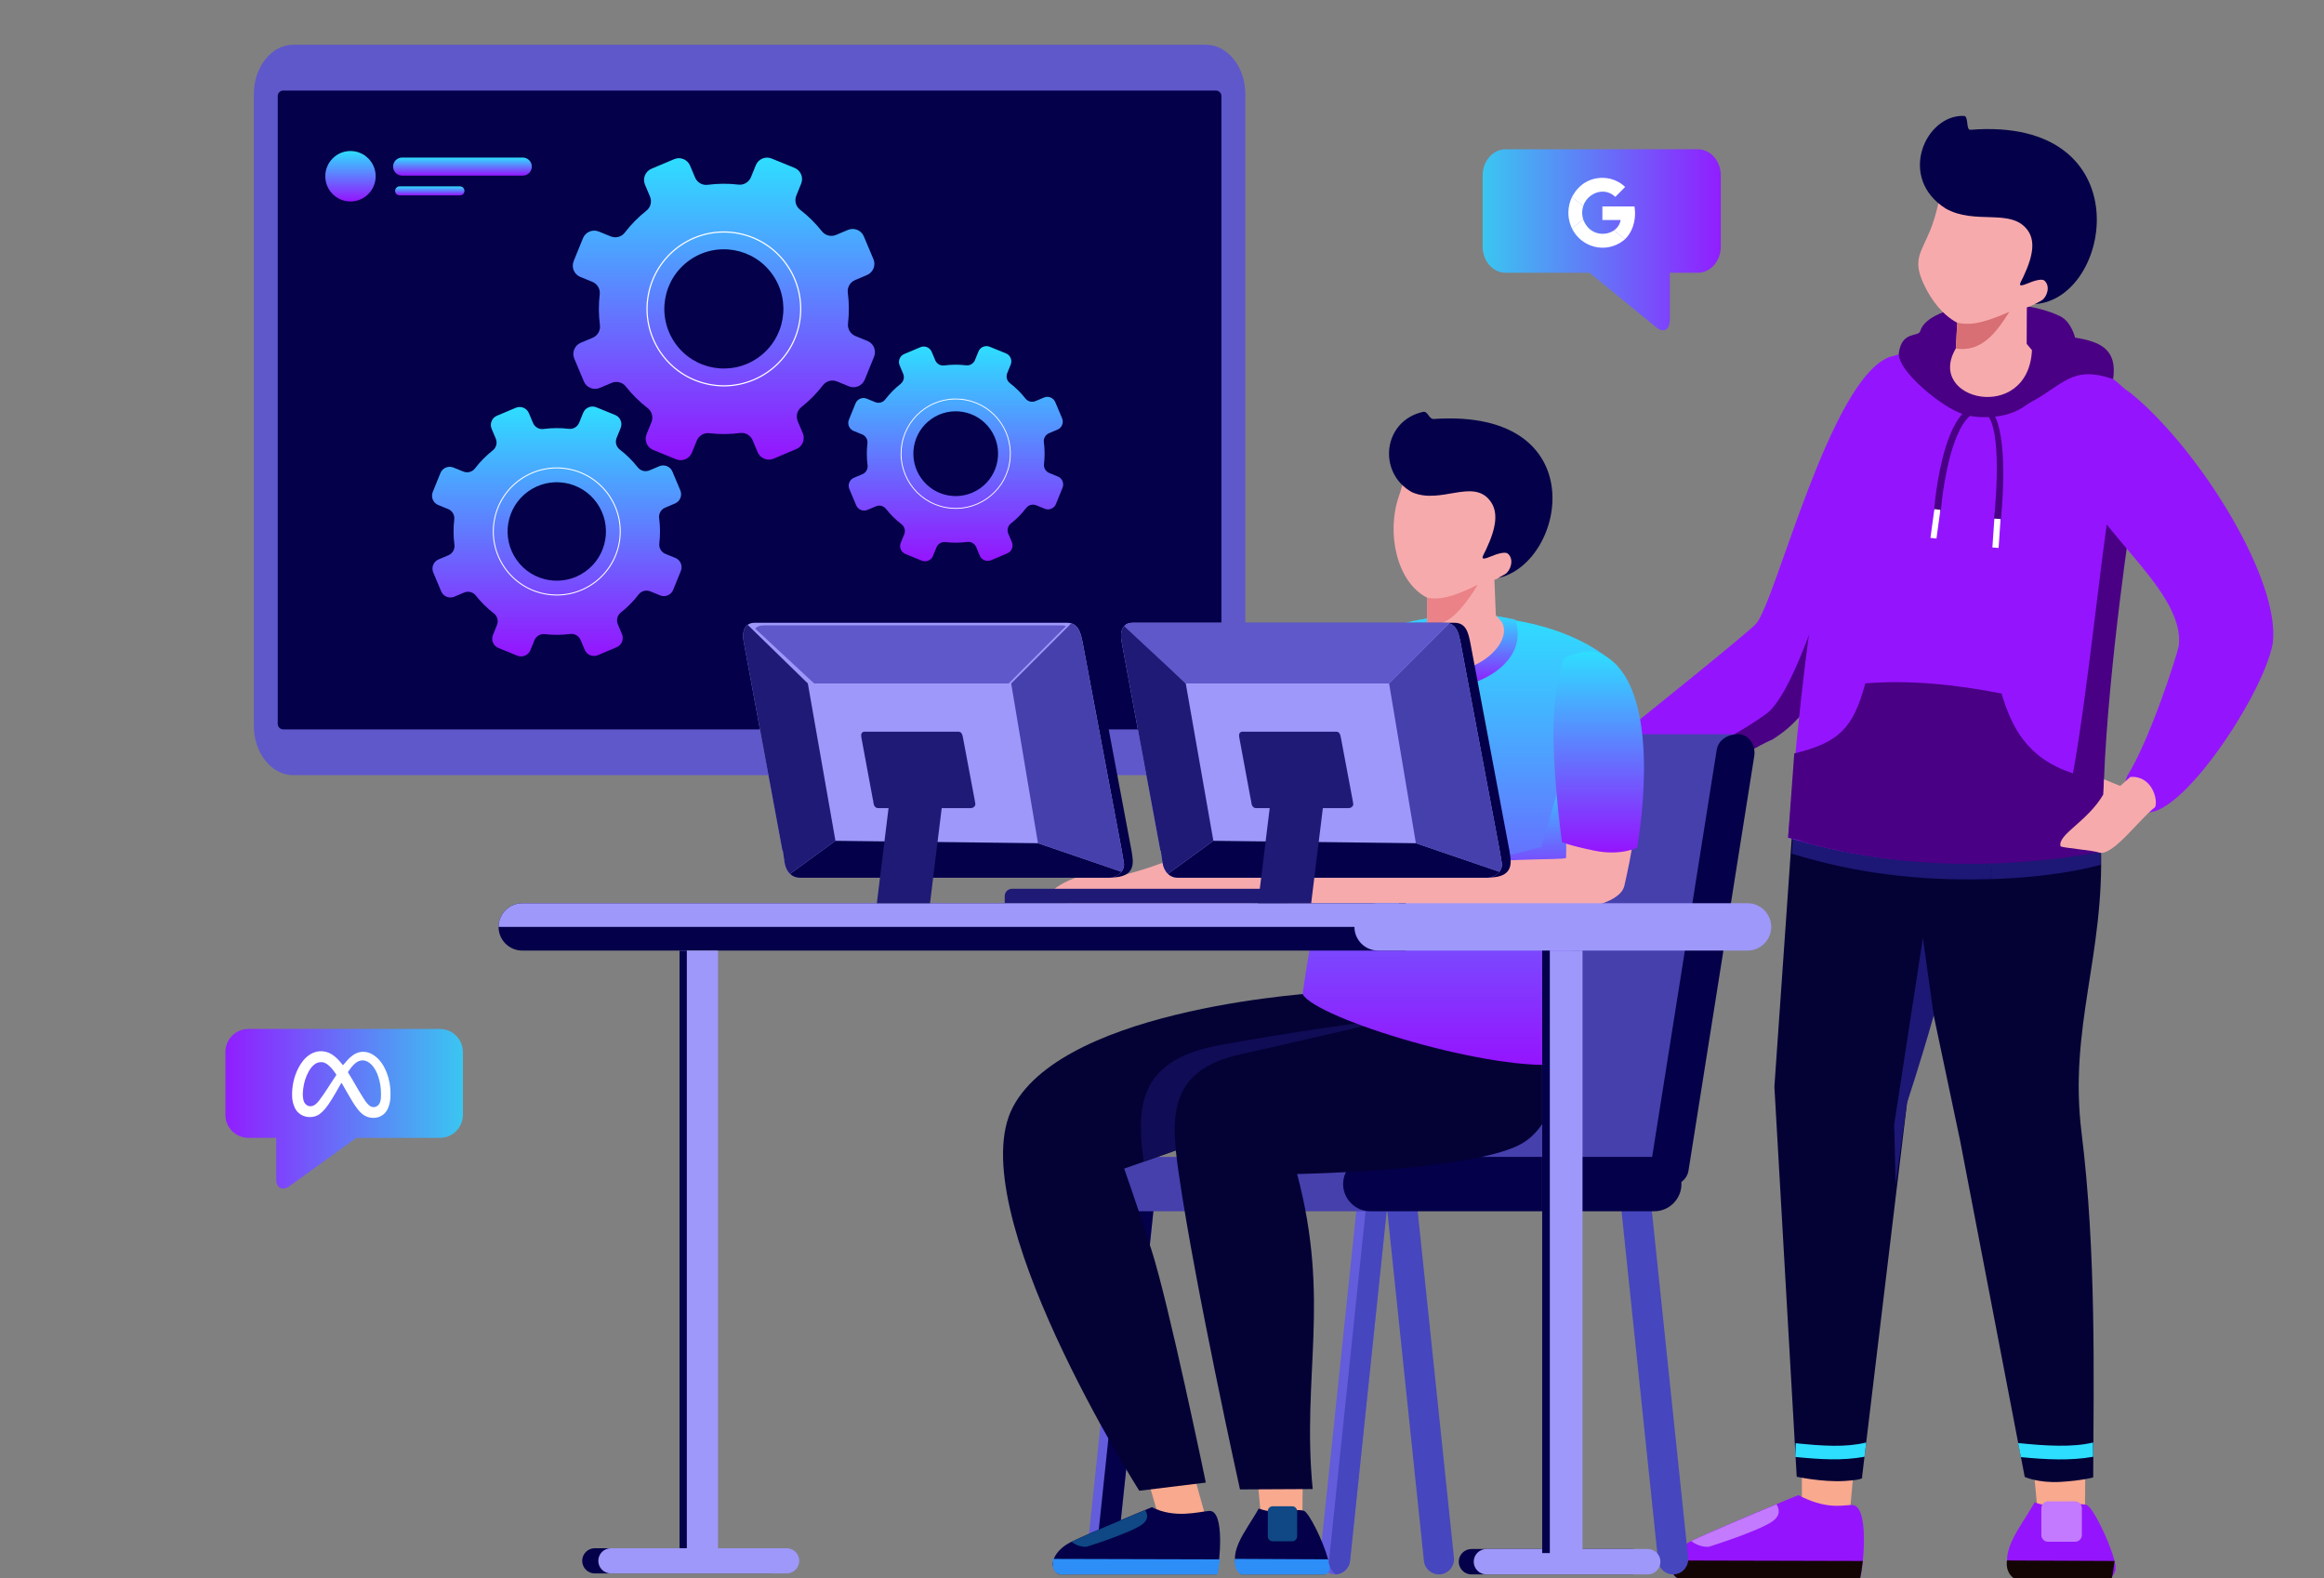 <svg width="732" height="497" viewBox="0 0 732 497" fill="none" xmlns="http://www.w3.org/2000/svg">
<rect x="0" y="0" width="732" height="497" fill="#808080" stroke="none"/>
<g clip-path="url(#clip0_485_1843)">
<path fill-rule="evenodd" clip-rule="evenodd" d="M641.662 474.492L640.08 457.756L656.855 458.16L656.692 477.322L641.662 474.492Z" fill="#F8A98E"/>
<path fill-rule="evenodd" clip-rule="evenodd" d="M640.837 473.078C636.098 481.603 628.369 489.757 634.401 497H665.11C665.161 496.861 665.212 496.711 665.259 496.552C665.558 495.56 666.991 495.145 666.03 491.513C664.251 484.769 659.021 474.407 657.222 473.877C653.657 472.817 648.6 475.796 640.837 473.078Z" fill="#9514FE"/>
<path fill-rule="evenodd" clip-rule="evenodd" d="M632.113 491.36L632.11 491.374L632.072 492.634C632.161 494.435 632.88 496.025 634.401 497H665.11C665.161 496.861 665.212 496.711 665.259 496.552C665.426 495.998 665.83 493.113 666.03 491.513L632.113 491.36Z" fill="#140505"/>
<path fill-rule="evenodd" clip-rule="evenodd" d="M590.229 242.556L608.199 315.615L617.375 359.113L637.738 465.054C637.738 465.054 642.045 467.021 648.936 466.623C655.823 466.222 659.302 465.206 659.302 465.206C659.452 433.926 660.283 394.07 655.63 356.603C651.532 323.606 662.965 300.85 661.719 266.012C661.329 255.103 649.38 224.223 649.537 224.617L590.229 242.556Z" fill="#040135"/>
<path fill-rule="evenodd" clip-rule="evenodd" d="M593.726 256.771L598.332 275.501C621.906 278.444 646.532 276.429 661.671 272.308C661.692 270.181 661.705 268.081 661.716 266.012C661.726 263.848 661.247 260.902 660.477 257.57C639.102 257.444 604.197 257.209 600.806 256.972C599.683 256.893 597.079 256.826 593.726 256.771Z" fill="#1D1875"/>
<path fill-rule="evenodd" clip-rule="evenodd" d="M567.521 474.492L567.586 457.185L584.361 457.589L582.555 477.322L567.521 474.492Z" fill="#F8A98E"/>
<path fill-rule="evenodd" clip-rule="evenodd" d="M566.411 470.788C566.411 470.788 540.074 481.626 532.688 485.248C526.948 488.061 523.7 493.983 528.411 497H585.824C585.875 496.861 585.926 496.711 585.973 496.552C586.825 493.711 589.059 473.425 583.085 473.877C579.378 474.155 574.707 475.062 566.411 470.788Z" fill="#9514FE"/>
<path fill-rule="evenodd" clip-rule="evenodd" d="M526.123 491.36L526.119 491.374L526.082 492.634C526.17 494.435 526.89 496.025 528.411 497H585.824C585.874 496.861 585.925 496.711 585.973 496.552C586.139 495.998 586.543 493.113 586.743 491.513L526.123 491.36Z" fill="#140505"/>
<path fill-rule="evenodd" clip-rule="evenodd" d="M566.112 238.629L558.889 342.184L565.922 464.996C565.922 464.996 573.973 466.735 580.861 466.334C587.748 465.933 586.492 465.138 586.492 465.138L600.67 347.178C600.67 347.178 606.261 323.549 614.791 303.082C620.952 288.303 628.508 284.043 627.395 266.868C626.24 249.083 627.734 235.299 625.29 229.153C622.846 223.007 610.636 225.474 610.636 225.474L566.112 238.629Z" fill="#040135"/>
<path fill-rule="evenodd" clip-rule="evenodd" d="M565.081 256.523L564.371 268.825C578.685 273.161 598.481 277.642 626.933 276.816C627.555 273.813 627.667 271.075 627.395 266.865C627.178 263.542 627.056 260.356 626.981 257.335C613.773 257.226 602.646 257.097 600.803 256.968C596.727 256.686 573.034 256.561 565.081 256.523Z" fill="#1D1875"/>
<path fill-rule="evenodd" clip-rule="evenodd" d="M597.063 373.002L600.675 347.178C600.675 347.178 604.609 335.497 609.079 319.767V319.764L605.664 295.292L596.625 354.038L597.063 373.002Z" fill="#1D1875"/>
<path fill-rule="evenodd" clip-rule="evenodd" d="M565.596 454.44L565.491 458.772C573.631 459.57 580.27 459.968 587.273 458.71L587.816 454.219C581.384 455.789 574.249 455.323 565.596 454.44Z" fill="#2EDEFF"/>
<path fill-rule="evenodd" clip-rule="evenodd" d="M635.646 454.389L636.522 458.819C644.662 459.618 652.296 459.971 659.299 458.71L659.268 454.216C652.836 455.792 644.302 455.276 635.646 454.389Z" fill="#2EDEFF"/>
<path fill-rule="evenodd" clip-rule="evenodd" d="M596.825 147.189C587.765 167.72 584.14 213.531 558.353 232.782C535.196 242.036 522.216 255.701 509.09 244.194C503.387 239.193 504.948 235.968 507.233 233.954C517.538 225.827 550.953 198.861 553.108 196.425C559.337 189.389 576.333 119.503 595.117 112.429C597.337 110.962 603.257 137.245 596.825 147.189Z" fill="#9514FE"/>
<path fill-rule="evenodd" clip-rule="evenodd" d="M586.143 168.929C579.809 178.826 583.604 217.272 558.353 232.782C549.072 236.791 528.034 252.069 514.127 247.741L515.237 247.411C515.237 247.411 544.324 233.658 556.438 224.682C568.553 215.706 584.598 151.344 584.598 151.344C584.598 151.344 584.211 164.713 586.143 168.929Z" fill="#490084"/>
<path fill-rule="evenodd" clip-rule="evenodd" d="M661.709 267.477C620.341 275.084 588.057 271.374 563.21 263.77C565.844 232.924 572.908 137.088 595.114 112.429C622.446 104.418 653.087 107.87 668.094 121.429C668.722 121.98 669.35 122.591 669.978 123.257L672.381 170.536C660.582 149.295 661.264 263.811 661.709 267.477Z" fill="#9514FE"/>
<path fill-rule="evenodd" clip-rule="evenodd" d="M665.582 119.364C666.92 110.095 661.733 107.588 653.6 106.317C653.6 106.317 652.425 101.282 648.875 99.563C634.564 92.632 607.409 95.476 604.826 104.258C604.255 106.205 599.13 104.129 598.115 110.951C597.236 116.873 612.755 128.931 618.132 130.28C618.132 130.28 635.681 128.741 638.827 127.096C650.182 121.157 652.405 114.886 665.582 119.364Z" fill="#490084"/>
<path fill-rule="evenodd" clip-rule="evenodd" d="M658.803 268.771C631.886 273.242 608.315 272.692 588.437 269.556H588.43L588.417 269.552C580.308 268.272 572.809 266.563 565.953 264.585L567.83 264.83L563.21 263.77L565.145 237.249C579.113 233.838 583.716 229.408 587.514 215.176C601.93 214.031 616.356 215.624 630.429 218.369C633.528 228.446 638.04 238.663 652.927 243.501C657.367 219.576 661.899 174.005 664.234 161.17C667.194 165.474 667.069 162.342 670.487 168.189C667.496 188.801 660.365 245.274 663.131 268.013C661.688 268.282 660.246 268.533 658.803 268.771Z" fill="#490084"/>
<path fill-rule="evenodd" clip-rule="evenodd" d="M502.98 237.891C500.675 237.236 491.5 234.745 489.352 235.483C488.255 235.856 488.483 236.203 488.754 236.763C488.995 237.259 489.932 238.058 490.703 238.357C492.318 238.979 494.382 241.353 495.319 241.564C490.872 250.408 477.716 253.628 480.465 258.072C481.426 258.497 487.556 258.854 489.107 259.36C494.046 260.974 496.653 261.239 511.982 248.892C512.705 248.308 514.952 247.139 515.733 246.494C515.393 244.768 513.136 240.137 508.761 237.304L502.98 237.891Z" fill="#F7AAAC"/>
<path d="M611.618 108.988C621.055 107.313 632.412 105.475 647.161 110.9C644.354 126.002 636.156 130.348 628.424 131.187C632.833 140.445 630.206 163.704 630.199 163.789L628.054 163.561C628.064 163.476 630.892 138.223 626.421 131.333C625.332 131.374 624.262 131.357 623.231 131.299C622.277 131.248 621.37 131.129 620.512 130.956C618.77 132.424 617.318 134.961 616.119 137.948C612.674 146.526 611.476 158.594 611.33 160.993L609.178 160.867C609.327 158.404 610.563 146.003 614.12 137.146C615.213 134.421 616.54 132.012 618.136 130.28C610.026 127.239 607.43 118.103 611.618 108.988Z" fill="#490084"/>
<path fill-rule="evenodd" clip-rule="evenodd" d="M605.827 89.228C608.417 94.915 612.181 99.366 616.482 101.632L616.027 109.739C606.322 126.155 638.865 133.47 640.015 110.269L638.352 108.267L638.4 96.774C639.089 96.76 644.187 94.107 645.691 93.706C647.191 93.302 649.482 90.519 649.744 87.495C650.002 84.475 645.294 85.28 645.294 85.28C651.244 77.738 657.894 71.646 649.842 64.352C641.794 57.057 622.853 52.267 622.853 52.267L611.512 47.847C612.826 51.869 611.333 64.1 608.071 72.258C605.145 79.572 602.348 81.594 605.827 89.228Z" fill="#F7AAAC"/>
<path fill-rule="evenodd" clip-rule="evenodd" d="M632.921 98.16C628.909 104.489 624.255 111.033 616.023 109.739L616.478 101.632C620.137 102.363 623.749 102.206 632.921 98.16Z" fill="#D76F75"/>
<path fill-rule="evenodd" clip-rule="evenodd" d="M612.867 65.68C622.12 70.875 633.2 65.541 638.454 72.224C641.054 75.533 640.61 80.15 637.293 87.176C636.316 89.248 635.06 90.753 638.672 89.238C640.331 88.545 643.054 87.587 643.943 88.365C645.922 90.091 644.761 93.522 643.091 94.579C642.348 95.051 640.942 95.744 640.942 95.744C665.518 94.232 674.737 36.577 620.647 40.868C619.123 40.991 620.172 36.557 618.577 36.499C606.428 36.047 597.518 56.018 612.867 65.68Z" fill="#040049"/>
<path fill-rule="evenodd" clip-rule="evenodd" d="M559.551 473.67C551.567 476.992 538.183 482.619 532.688 485.248C535.563 487.467 538.302 487.025 538.302 487.025C538.302 487.025 553.889 482.156 558.325 479.01C560.942 477.149 560.42 475.066 559.551 473.67Z" fill="#C37AFF"/>
<path fill-rule="evenodd" clip-rule="evenodd" d="M653.617 472.759H645.087C643.923 472.759 642.969 473.714 642.969 474.879V483.352C642.969 484.518 643.923 485.472 645.087 485.472H653.617C654.781 485.472 655.732 484.518 655.732 483.352V474.879C655.735 473.714 654.781 472.759 653.617 472.759Z" fill="#C37AFF"/>
<path d="M654.187 145.494C654.842 131.533 659.93 114.42 671.763 124.3C693.439 142.405 718.46 183.08 715.843 202.622C712.811 219.474 683.915 262.37 673.928 254.923C668.328 250.747 669.19 246.263 669.994 244.394C677.15 232.979 685.5 206.954 686.237 203.451C688.765 184.626 653.375 162.834 654.187 145.494Z" fill="#9514FE"/>
<path fill-rule="evenodd" clip-rule="evenodd" d="M667.819 247.472C666.828 247.126 664.954 246.283 662.707 245.393L662.466 250.19C657.497 258.749 647.928 262.825 649.031 266.508C649.965 266.991 659.452 267.803 660.969 268.401C665.243 270.089 674.041 257.648 678.793 254.169C679.818 251.852 677.788 244.139 671.017 244.652L667.819 247.472Z" fill="#F7AAAC"/>
<path fill-rule="evenodd" clip-rule="evenodd" d="M609.279 160.317L611.176 160.534L609.937 169.578L608.04 169.364L609.279 160.317Z" fill="white"/>
<path d="M628.171 163.299L627.55 172.394L629.507 172.528L630.128 163.433L628.171 163.299Z" fill="white"/>
<path fill-rule="evenodd" clip-rule="evenodd" d="M379.844 14.093H92.352C85.533 14.093 79.952 21.081 79.952 29.619V228.562C79.952 237.103 85.533 244.088 92.352 244.088H379.844C386.664 244.088 392.244 237.103 392.244 228.562V29.619C392.244 21.081 386.664 14.093 379.844 14.093Z" fill="#5F58CA"/>
<path fill-rule="evenodd" clip-rule="evenodd" d="M382.98 28.512H89.215C88.261 28.512 87.481 29.293 87.481 30.248V227.933C87.481 228.888 88.261 229.669 89.215 229.669H382.984C383.938 229.669 384.718 228.888 384.718 227.933V30.248C384.715 29.293 383.934 28.512 382.98 28.512Z" fill="#040049"/>
<path fill-rule="evenodd" clip-rule="evenodd" d="M354.067 378.183L363.521 379.192L351.769 490.657C351.494 493.259 349.142 495.162 346.545 494.883C343.945 494.605 342.044 492.25 342.316 489.648L354.067 378.183Z" fill="#635CDB"/>
<path fill-rule="evenodd" clip-rule="evenodd" d="M363.473 379.651L351.773 490.633C351.525 492.991 349.59 494.775 347.306 494.904C345.86 493.952 344.974 492.233 345.171 490.395L356.919 378.955L363.473 379.651Z" fill="#040049"/>
<path fill-rule="evenodd" clip-rule="evenodd" d="M519.965 378.183L510.512 379.199L522.267 491.499C522.538 494.102 524.89 496.005 527.487 495.723C530.087 495.444 531.992 493.086 531.717 490.484L519.965 378.183Z" fill="#4646BE"/>
<path fill-rule="evenodd" clip-rule="evenodd" d="M427.533 378.183L436.986 379.199L425.231 491.499C424.96 494.102 422.607 496.005 420.011 495.723C417.41 495.444 415.506 493.086 415.778 490.484L427.533 378.183Z" fill="#635CDB"/>
<path fill-rule="evenodd" clip-rule="evenodd" d="M436.935 379.661L425.235 491.442C424.987 493.817 423.052 495.614 420.768 495.743C419.322 494.785 418.436 493.056 418.633 491.201L430.381 378.955L436.935 379.661Z" fill="#4646BE"/>
<path fill-rule="evenodd" clip-rule="evenodd" d="M446.199 378.183L436.745 379.199L448.5 491.499C448.771 494.102 451.124 496.005 453.721 495.723C456.321 495.444 458.225 493.086 457.953 490.484L446.199 378.183Z" fill="#4646BE"/>
<path fill-rule="evenodd" clip-rule="evenodd" d="M440.18 364.278H352.679C347.974 364.278 344.125 368.13 344.125 372.839C344.125 377.548 347.974 381.401 352.679 381.401H440.183C444.888 381.401 448.737 377.548 448.737 372.839C448.734 368.13 444.885 364.278 440.18 364.278Z" fill="#4640AD"/>
<path fill-rule="evenodd" clip-rule="evenodd" d="M466.619 231.175H546.628L526.506 364.597L446.497 364.672C446.188 364.672 445.876 364.648 445.56 364.6C442.264 364.6 440.064 360.999 440.577 357.741L459.769 236.162C460.282 232.904 463.326 231.175 466.619 231.175Z" fill="#4640AD"/>
<path fill-rule="evenodd" clip-rule="evenodd" d="M540.715 236.159L520.003 366.68C519.487 369.934 521.69 373.539 524.986 373.539C528.278 373.539 531.32 371.81 531.839 368.552L552.552 238.031C553.068 234.772 550.865 231.171 547.569 231.171C544.273 231.175 541.231 232.904 540.715 236.159Z" fill="#040049"/>
<path fill-rule="evenodd" clip-rule="evenodd" d="M521.052 364.278H431.609C426.904 364.278 423.052 368.13 423.052 372.839C423.052 377.548 426.901 381.401 431.609 381.401H521.052C525.756 381.401 529.609 377.548 529.609 372.839C529.609 368.13 525.76 364.278 521.052 364.278Z" fill="#040049"/>
<path fill-rule="evenodd" clip-rule="evenodd" d="M433.801 228.287C429.365 238.027 423.866 266.254 403.791 279.867C381.955 294.68 330.204 288.211 331.728 280.438C331.901 279.558 337.916 276.116 341.083 275.872C343.741 275.665 350.727 276.368 353.354 275.681C365.75 272.447 380.319 267.548 400.512 250.696C406.833 245.424 414.874 213.837 432.834 204.593C434.956 203.23 439.996 218.95 433.801 228.287Z" fill="#F7AAAC"/>
<path fill-rule="evenodd" clip-rule="evenodd" d="M420.56 253.802C414.291 252.552 407.424 247.031 403.052 242.651C410.346 224.135 420.516 203.662 437.196 197.869L439.514 211.585L436.188 232.585L420.56 253.802Z" fill="#F79F2D"/>
<path fill-rule="evenodd" clip-rule="evenodd" d="M366.226 481.976L361.556 465.974L375.446 462.254L380.035 478.691L366.226 481.976Z" fill="#F8A98E"/>
<path fill-rule="evenodd" clip-rule="evenodd" d="M449.124 318.568L417.125 312.493C417.125 312.493 336.118 316.699 319.112 348.449C302.103 380.198 358.843 469.406 358.843 469.406L379.797 466.841C379.797 466.841 368.117 410.358 362.645 393.452C357.173 376.546 354.081 367.974 354.081 367.974L445.197 335.827L449.124 318.568Z" fill="#040135"/>
<path fill-rule="evenodd" clip-rule="evenodd" d="M380.031 467.744C379.169 463.64 377.577 456.122 375.652 447.305C377.482 455.979 379.036 463.175 380.031 467.744ZM449.124 318.568L437.094 321.354C427.848 321.524 388.727 328.084 382.016 329.532C359.271 334.434 357.689 347.905 360.248 365.803L445.203 335.83L449.124 318.568Z" fill="#100C55"/>
<path fill-rule="evenodd" clip-rule="evenodd" d="M397.18 477.478L395.809 462.981L410.343 463.328L410.204 479.931L397.18 477.478Z" fill="#F8A98E"/>
<path fill-rule="evenodd" clip-rule="evenodd" d="M396.463 475.022C392.356 482.408 385.662 489.475 390.889 495.75H417.498C417.542 495.631 417.586 495.498 417.627 495.359C417.885 494.499 419.127 494.139 418.296 490.993C416.755 485.153 412.223 476.173 410.665 475.711C407.576 474.797 403.191 477.38 396.463 475.022Z" fill="#040049"/>
<path fill-rule="evenodd" clip-rule="evenodd" d="M388.908 490.864V490.874C388.85 492.838 389.05 494.571 390.893 495.75H417.502C418.877 494.951 419.237 494.404 418.3 490.997L388.908 490.864Z" fill="#2D8EF8"/>
<path fill-rule="evenodd" clip-rule="evenodd" d="M407.027 474.301H400.866C400.018 474.301 399.325 474.995 399.325 475.844V483.774C399.325 484.623 400.018 485.316 400.866 485.316H407.027C407.876 485.316 408.568 484.623 408.568 483.774V475.844C408.568 474.995 407.876 474.301 407.027 474.301Z" fill="#0F4884"/>
<path fill-rule="evenodd" clip-rule="evenodd" d="M491.697 321.174C491.697 321.174 495.041 352.621 478.15 360.717C461.259 368.813 408.554 369.669 408.554 369.669C419.179 409.593 409.973 433.233 413.463 468.872L390.564 468.991C390.564 468.991 376.484 405.472 371.27 369.469C368.64 351.306 368.09 336.863 391.077 331.906C398.809 330.238 449.124 318.571 449.124 318.571L491.697 321.174Z" fill="#040135"/>
<path fill-rule="evenodd" clip-rule="evenodd" d="M509.358 209.621C516.866 240.28 490.93 273.949 493.112 334.974C470.59 338.107 414.039 320.545 410.299 313.02C413.398 290.247 417.79 274.122 418.255 261.667C418.931 243.687 420.102 213.093 430.506 202.011C440.451 191.421 487.118 188.947 509.358 209.621Z" fill="url(#paint0_linear_485_1843)"/>
<path d="M446.263 195.335C454.118 193.67 464.172 192.056 477.233 195.104C482.009 208.612 464.623 217.846 453.025 216.178C440.94 214.439 439.491 200.135 446.263 195.335Z" fill="url(#paint1_linear_485_1843)"/>
<path fill-rule="evenodd" clip-rule="evenodd" d="M441.015 278.226L485.536 266.695L492.121 243.524L498.489 242.729C498.489 242.729 506.157 260.471 506.014 261.555C505.868 262.642 498.438 278.046 498.852 278.138C499.266 278.23 469.769 282.701 467.382 282.843C464.986 282.986 441.015 278.226 441.015 278.226Z" fill="url(#paint2_linear_485_1843)"/>
<path fill-rule="evenodd" clip-rule="evenodd" d="M449.569 188.237L449.477 196.15L448.333 197.139C443.863 202 448.808 211.884 453.937 211.544C466.914 212.094 476.795 201.379 472.858 195.627L471.15 193.748L470.699 182.553C471.367 182.509 476.218 179.706 477.668 179.251C479.114 178.792 481.221 175.983 481.344 173.03C481.466 170.078 476.914 171.066 476.914 171.066C482.382 163.466 488.591 157.245 480.437 150.491C472.284 143.737 453.635 139.895 453.635 139.895L442.4 136.083C443.852 139.942 443.418 148.235 440.594 156.321C436.588 167.808 439.956 183.437 449.569 188.237Z" fill="#F7AAAC"/>
<path fill-rule="evenodd" clip-rule="evenodd" d="M465.428 184.143C465.428 184.143 459.165 195.07 453.965 196.092C448.765 197.115 451.423 196.367 449.478 196.15L449.569 188.237C453.16 188.788 456.67 188.478 465.428 184.143Z" fill="#EA8287"/>
<path fill-rule="evenodd" clip-rule="evenodd" d="M318.739 279.867H405.747C406.997 279.867 408.018 280.89 408.018 282.14C408.018 283.39 406.997 284.413 405.747 284.413H316.468V282.14C316.468 280.89 317.489 279.867 318.739 279.867Z" fill="#1F1A75"/>
<path fill-rule="evenodd" clip-rule="evenodd" d="M502.141 206.951C523.889 216.674 515.491 262.34 511.615 278.974C507.823 294.483 418.418 286.798 405.099 286.227C406.063 283.353 407.756 276.939 414.107 275.281C418.408 274.159 437.155 275.807 442.746 274.7C469.283 269.444 493.153 271.075 493.268 270.089C494.09 250.126 485.403 222.993 496.323 209.787C497.325 208.578 500.522 206.227 502.141 206.951Z" fill="#F7AAAC"/>
<path fill-rule="evenodd" clip-rule="evenodd" d="M362.149 196.096H458.095C461.816 196.096 462.522 199.245 463.218 202.945L475.427 267.827C475.93 270.973 477.291 276.286 468.985 276.313L370.7 276.385L356.331 201.997C355.71 198.81 358.945 196.096 362.149 196.096Z" fill="#040049"/>
<path fill-rule="evenodd" clip-rule="evenodd" d="M356.772 196.096H455.033C458.754 196.096 459.46 199.245 460.156 202.945L472.365 267.827H472.352L473.024 271.683C473.468 274.227 470.909 276.381 468.329 276.381H370.866C368.286 276.381 366.548 274.238 366.171 271.683L365.601 267.827H365.475L353.266 201.997C352.675 198.807 353.571 196.096 356.772 196.096Z" fill="#9E98FA"/>
<path fill-rule="evenodd" clip-rule="evenodd" d="M472.264 274.496C471.368 275.634 469.854 276.381 468.333 276.381H370.87C369.672 276.381 368.657 275.919 367.876 275.172L382.177 264.755L445.974 265.513L472.264 274.496Z" fill="#040049"/>
<path fill-rule="evenodd" clip-rule="evenodd" d="M367.873 275.172C366.966 274.306 366.372 273.055 366.172 271.683L365.602 267.827H365.476L353.267 201.997C352.849 199.745 353.175 197.73 354.533 196.741L373.484 215.213L382.177 264.759L367.873 275.172Z" fill="#1F1A75"/>
<path fill-rule="evenodd" clip-rule="evenodd" d="M456.446 196.282C458.955 197.006 459.559 199.775 460.156 202.948L472.366 267.827H472.353L473.025 271.683C473.208 272.726 472.882 273.704 472.261 274.496L445.971 265.513L437.529 215.21L456.446 196.282Z" fill="#4640AD"/>
<path fill-rule="evenodd" clip-rule="evenodd" d="M356.772 196.096H455.03C455.56 196.096 456.028 196.16 456.442 196.279L437.528 215.21H373.479L354.063 197.162C354.661 196.493 355.547 196.096 356.772 196.096Z" fill="#5F58CA"/>
<path fill-rule="evenodd" clip-rule="evenodd" d="M164.483 284.41H442.757V299.318H164.483C160.386 299.318 157.036 295.964 157.036 291.864C157.04 287.766 160.39 284.41 164.483 284.41Z" fill="#040049"/>
<path fill-rule="evenodd" clip-rule="evenodd" d="M164.483 284.41H440.652V291.864H157.039C157.039 287.766 160.389 284.41 164.483 284.41Z" fill="#9E98FA"/>
<path fill-rule="evenodd" clip-rule="evenodd" d="M434.06 284.41H550.44C554.537 284.41 557.888 287.763 557.888 291.864C557.888 295.964 554.537 299.318 550.44 299.318H434.06C429.963 299.318 426.612 295.964 426.612 291.864C426.612 287.766 429.966 284.41 434.06 284.41Z" fill="#9E98FA"/>
<path fill-rule="evenodd" clip-rule="evenodd" d="M463.466 487.755H514.294C516.49 487.755 518.289 489.556 518.289 491.754C518.289 493.952 516.49 495.753 514.294 495.753H463.466C461.27 495.753 459.471 493.952 459.471 491.754C459.471 489.553 461.27 487.755 463.466 487.755Z" fill="#040049"/>
<path fill-rule="evenodd" clip-rule="evenodd" d="M468.177 487.755H519.005C521.201 487.755 523 489.556 523 491.754C523 493.952 521.201 495.753 519.005 495.753H468.177C465.981 495.753 464.182 493.952 464.182 491.754C464.185 489.553 465.981 487.755 468.177 487.755Z" fill="#9E98FA"/>
<path fill-rule="evenodd" clip-rule="evenodd" d="M187.341 487.507H242.707C244.886 487.507 246.671 489.291 246.671 491.476C246.671 493.657 244.889 495.444 242.707 495.444H187.341C185.161 495.444 183.376 493.66 183.376 491.476C183.376 489.291 185.161 487.507 187.341 487.507Z" fill="#040049"/>
<path fill-rule="evenodd" clip-rule="evenodd" d="M192.412 487.507H247.778C249.957 487.507 251.743 489.291 251.743 491.476C251.743 493.657 249.961 495.444 247.778 495.444H192.412C190.233 495.444 188.447 493.66 188.447 491.476C188.447 489.291 190.233 487.507 192.412 487.507Z" fill="#9E98FA"/>
<path d="M226.153 299.318H214.038V487.507H226.153V299.318Z" fill="#9E98FA"/>
<path d="M216.333 299.318H214.038V487.507H216.333V299.318Z" fill="#040049"/>
<path d="M498.455 299.318H485.743V489.029H498.455V299.318Z" fill="#9E98FA"/>
<path d="M488.15 299.318H485.743V489.029H488.15V299.318Z" fill="#040049"/>
<path fill-rule="evenodd" clip-rule="evenodd" d="M444.684 154.956C453.622 158.988 463.791 150.62 469.25 157.568C471.952 161.006 471.49 165.804 468.041 173.108C467.026 175.259 465.719 176.825 469.474 175.252C471.198 174.532 474.029 173.536 474.952 174.345C477.009 176.139 475.804 179.706 474.066 180.804C473.292 181.293 471.833 182.013 471.833 182.013C493.285 177.413 502.443 128.459 451.616 131.931C450.03 132.04 449.786 129.332 448.17 129.699C435.553 132.553 433.802 148.85 444.684 154.956Z" fill="#040049"/>
<path fill-rule="evenodd" clip-rule="evenodd" d="M362.821 474.58C362.821 474.58 343.656 482.459 337.268 485.591C332.305 488.024 329.495 493.144 333.572 495.753H383.208C383.252 495.634 383.296 495.505 383.337 495.366C384.073 492.909 386.005 475.372 380.839 475.762C377.634 476 369.99 478.277 362.821 474.58Z" fill="#040049"/>
<path fill-rule="evenodd" clip-rule="evenodd" d="M331.593 490.874L331.59 490.888L331.634 492.869C331.709 494.425 332.259 494.911 333.579 495.753H383.443C383.487 495.634 383.531 495.505 383.572 495.366C383.718 494.887 384.067 492.393 384.244 491.01L331.593 490.874Z" fill="#2D8EF8"/>
<path fill-rule="evenodd" clip-rule="evenodd" d="M360.707 475.474C353.803 478.348 342.231 483.21 337.482 485.483C339.967 487.399 342.336 487.018 342.336 487.018C342.336 487.018 355.816 482.809 359.648 480.087C361.912 478.484 361.457 476.68 360.707 475.474Z" fill="#0F4884"/>
<path fill-rule="evenodd" clip-rule="evenodd" d="M492.65 207.236C492.65 207.236 488.89 216.939 489.324 233.447C489.758 249.956 492.002 265.163 492.002 265.163C492.002 265.163 493.737 266.104 502.131 267.844C510.522 269.58 515.661 266.902 515.661 266.902C518.197 251.743 522.029 212.845 503.39 205.513C499.334 203.92 492.65 207.236 492.65 207.236Z" fill="url(#paint3_linear_485_1843)"/>
<path fill-rule="evenodd" clip-rule="evenodd" d="M402.285 235.245H419.026L412.987 284.41H396.246L402.285 235.245Z" fill="#1F1A75"/>
<path fill-rule="evenodd" clip-rule="evenodd" d="M391.382 230.386H420.839C421.952 230.386 422.166 231.331 422.373 232.438L426.032 251.889H426.029L426.229 253.044C426.362 253.809 425.595 254.454 424.821 254.454H395.605C394.831 254.454 394.312 253.812 394.196 253.044L394.027 251.889H393.989L390.33 232.156C390.154 231.198 390.422 230.386 391.382 230.386Z" fill="#1F1A75"/>
<path fill-rule="evenodd" clip-rule="evenodd" d="M243.114 196.096H339.06C342.781 196.096 343.487 199.245 344.183 202.945L356.392 267.827C356.895 270.973 358.256 276.286 349.95 276.313L251.665 276.385L237.296 201.997C236.678 198.81 239.913 196.096 243.114 196.096Z" fill="#040049"/>
<path fill-rule="evenodd" clip-rule="evenodd" d="M237.742 196.096H336.003C339.723 196.096 340.429 199.245 341.125 202.945L353.335 267.827H353.321L353.993 271.683C354.438 274.227 351.878 276.381 349.299 276.381H251.835C249.255 276.381 247.517 274.238 247.141 271.683L246.57 267.827H246.445L234.235 201.997C233.641 198.807 234.537 196.096 237.742 196.096Z" fill="#9E98FA"/>
<path fill-rule="evenodd" clip-rule="evenodd" d="M353.229 274.496C352.333 275.634 350.819 276.381 349.298 276.381H251.835C250.636 276.381 249.622 275.919 248.841 275.172L263.141 264.755L326.939 265.513L353.229 274.496Z" fill="#040049"/>
<path fill-rule="evenodd" clip-rule="evenodd" d="M248.838 275.172C247.931 274.306 247.337 273.055 247.137 271.683L246.567 267.827H246.441L234.231 201.997C233.814 199.745 234.14 197.73 235.498 196.741L254.449 215.213L263.142 264.759L248.838 275.172Z" fill="#1F1A75"/>
<path fill-rule="evenodd" clip-rule="evenodd" d="M337.411 196.282C339.919 197.006 340.523 199.775 341.121 202.948L353.33 267.827H353.32L353.992 271.683C354.176 272.726 353.85 273.704 353.229 274.496L326.939 265.513L318.497 215.21L337.411 196.282Z" fill="#4640AD"/>
<path fill-rule="evenodd" clip-rule="evenodd" d="M240.453 196.925H334.451C334.956 196.925 335.404 196.986 335.802 197.101L317.709 215.21H256.434L237.859 197.944C238.43 197.305 239.278 196.925 240.453 196.925Z" fill="#5F58CA"/>
<path fill-rule="evenodd" clip-rule="evenodd" d="M272.35 230.386H301.807C302.92 230.386 303.134 231.331 303.341 232.438L307 251.889H306.997L307.197 253.044C307.329 253.809 306.562 254.454 305.788 254.454H276.573C275.799 254.454 275.279 253.812 275.164 253.044L274.994 251.889H274.957L271.298 232.156C271.121 231.198 271.389 230.386 272.35 230.386Z" fill="#1F1A75"/>
<path fill-rule="evenodd" clip-rule="evenodd" d="M282.228 235.245H298.973L292.931 284.41H276.189L282.228 235.245Z" fill="#1F1A75"/>
<path fill-rule="evenodd" clip-rule="evenodd" d="M217.134 81.971C225.576 75.964 237.283 77.945 243.281 86.391C249.282 94.841 247.303 106.558 238.865 112.565C230.423 118.572 218.719 116.591 212.718 108.145C206.716 99.696 208.695 87.978 217.134 81.971ZM273.209 107.347L269.445 105.814C267.873 105.172 266.899 103.559 267.103 101.873C267.486 98.608 267.456 95.354 267.038 92.167C266.821 90.478 267.768 88.851 269.333 88.195L273.073 86.609C275.015 85.79 275.932 83.551 275.114 81.607L272.086 74.429C271.268 72.485 269.024 71.575 267.082 72.394L263.338 73.973C261.77 74.636 259.947 74.18 258.895 72.845C256.906 70.321 254.598 68.024 251.994 66.027C250.647 64.99 250.175 63.173 250.82 61.596L252.347 57.828C253.145 55.875 252.201 53.646 250.249 52.851L243.04 49.916C241.088 49.117 238.865 50.062 238.067 52.012L236.536 55.78C235.895 57.353 234.289 58.331 232.602 58.131C229.343 57.743 226.092 57.778 222.908 58.192C221.217 58.416 219.595 57.465 218.933 55.895L217.354 52.148C216.536 50.205 214.296 49.291 212.358 50.116L205.185 53.14C203.244 53.959 202.334 56.201 203.152 58.148L204.731 61.895C205.392 63.465 204.938 65.293 203.6 66.343C201.082 68.337 198.787 70.647 196.784 73.25C195.756 74.602 193.936 75.071 192.361 74.435L188.597 72.903C186.645 72.105 184.418 73.049 183.624 75.003L180.691 82.219C179.897 84.176 180.837 86.401 182.789 87.2L186.55 88.732C188.125 89.374 189.096 90.981 188.899 92.673C188.509 95.931 188.546 99.186 188.96 102.373C189.184 104.065 188.234 105.689 186.669 106.355L182.921 107.931C180.98 108.75 180.07 110.992 180.888 112.936L183.909 120.111C184.731 122.058 186.971 122.965 188.916 122.146L192.657 120.563C194.228 119.904 196.051 120.356 197.103 121.698C199.092 124.219 201.401 126.519 204.001 128.513C205.352 129.546 205.827 131.374 205.185 132.947L203.654 136.711C202.857 138.665 203.797 140.897 205.752 141.688L212.962 144.627C214.91 145.419 217.14 144.478 217.938 142.524L219.466 138.756C220.107 137.18 221.713 136.212 223.407 136.409C226.662 136.796 229.914 136.762 233.094 136.348C234.781 136.127 236.404 137.071 237.066 138.644L238.644 142.392C239.465 144.338 241.706 145.249 243.647 144.43L250.82 141.4C252.761 140.581 253.674 138.342 252.853 136.395L251.271 132.644C250.609 131.075 251.064 129.254 252.398 128.197C254.927 126.209 257.218 123.899 259.211 121.293C260.249 119.945 262.059 119.469 263.634 120.114L267.401 121.647C269.353 122.445 271.58 121.504 272.374 119.547L275.307 112.331C276.105 110.37 275.164 108.142 273.209 107.347Z" fill="url(#paint4_linear_485_1843)"/>
<path d="M214.438 77.439C219.51 73.963 225.905 72.427 232.422 73.647C238.939 74.867 244.346 78.618 247.815 83.694C251.288 88.769 252.822 95.17 251.604 101.693C250.382 108.216 246.638 113.629 241.566 117.101C236.495 120.576 230.1 122.112 223.583 120.892C217.066 119.669 211.658 115.922 208.189 110.846C204.717 105.77 203.182 99.369 204.401 92.846C205.62 86.323 209.367 80.911 214.438 77.439ZM232.49 73.284C225.871 72.043 219.377 73.606 214.231 77.133C209.082 80.659 205.277 86.153 204.038 92.778C202.799 99.403 204.36 105.903 207.884 111.053C211.407 116.207 216.896 120.016 223.515 121.256C230.134 122.496 236.628 120.933 241.773 117.407C246.923 113.88 250.728 108.386 251.967 101.761C253.206 95.136 251.644 88.637 248.121 83.486C244.594 78.332 239.105 74.524 232.49 73.284Z" fill="white"/>
<path fill-rule="evenodd" clip-rule="evenodd" d="M166.394 154.714C173.366 149.754 183.037 151.388 187.993 158.367C192.949 165.345 191.316 175.024 184.344 179.985C177.372 184.945 167.701 183.311 162.745 176.333C157.789 169.354 159.422 159.675 166.394 154.714ZM212.711 175.677L209.602 174.41C208.301 173.88 207.5 172.548 207.667 171.155C207.982 168.457 207.959 165.77 207.612 163.137C207.433 161.74 208.213 160.398 209.51 159.855L212.602 158.543C214.208 157.867 214.965 156.019 214.289 154.412L211.791 148.483C211.115 146.876 209.262 146.126 207.66 146.805L204.568 148.11C203.271 148.657 201.767 148.28 200.898 147.179C199.255 145.093 197.348 143.197 195.199 141.546C194.086 140.69 193.695 139.191 194.228 137.887L195.491 134.775C196.15 133.161 195.369 131.319 193.76 130.664L187.803 128.241C186.19 127.582 184.354 128.36 183.695 129.974L182.429 133.086C181.9 134.387 180.573 135.192 179.177 135.026C176.486 134.707 173.801 134.734 171.17 135.077C169.775 135.264 168.434 134.476 167.888 133.178L166.584 130.083C165.909 128.476 164.059 127.721 162.457 128.404L156.53 130.901C154.924 131.578 154.178 133.429 154.853 135.036L156.157 138.131C156.703 139.429 156.326 140.938 155.223 141.804C153.142 143.448 151.248 145.358 149.595 147.508C148.743 148.626 147.243 149.013 145.943 148.487L142.834 147.22C141.221 146.56 139.385 147.338 138.726 148.952L136.306 154.911C135.651 156.529 136.425 158.367 138.037 159.026L141.143 160.29C142.443 160.82 143.244 162.148 143.081 163.544C142.759 166.235 142.789 168.923 143.132 171.556C143.319 172.952 142.531 174.294 141.238 174.844L138.143 176.146C136.537 176.822 135.787 178.673 136.466 180.28L138.961 186.209C139.639 187.816 141.489 188.567 143.095 187.891L146.184 186.583C147.484 186.036 148.988 186.413 149.857 187.52C151.5 189.603 153.404 191.502 155.552 193.15C156.666 194.003 157.06 195.511 156.53 196.812L155.267 199.925C154.609 201.538 155.383 203.38 156.998 204.036L162.952 206.465C164.561 207.117 166.404 206.342 167.063 204.729L168.326 201.617C168.855 200.315 170.182 199.513 171.581 199.677C174.269 199.996 176.954 199.969 179.585 199.626C180.977 199.442 182.317 200.224 182.867 201.521L184.171 204.617C184.85 206.224 186.699 206.978 188.305 206.302L194.228 203.798C195.834 203.122 196.587 201.27 195.909 199.663L194.602 196.564C194.055 195.267 194.429 193.765 195.532 192.888C197.619 191.247 199.513 189.338 201.16 187.187C202.015 186.073 203.512 185.679 204.812 186.212L207.925 187.476C209.537 188.135 211.377 187.357 212.032 185.744L214.452 179.781C215.104 178.171 214.327 176.329 212.711 175.677Z" fill="url(#paint5_linear_485_1843)"/>
<path d="M164.164 150.97C168.352 148.099 173.634 146.829 179.018 147.838C184.401 148.847 188.865 151.945 191.733 156.138C194.601 160.33 195.871 165.617 194.863 171.005C193.855 176.394 190.759 180.861 186.57 183.732C182.382 186.603 177.1 187.874 171.716 186.865C166.333 185.856 161.869 182.757 159.001 178.565C156.133 174.372 154.863 169.086 155.871 163.697C156.883 158.309 159.978 153.838 164.164 150.97ZM179.075 147.539C173.61 146.513 168.247 147.804 163.994 150.719C159.741 153.634 156.598 158.17 155.576 163.643C154.551 169.113 155.841 174.481 158.753 178.738C161.665 182.995 166.197 186.141 171.665 187.164C177.13 188.19 182.494 186.899 186.747 183.984C191 181.069 194.143 176.533 195.165 171.06C196.19 165.59 194.9 160.222 191.988 155.965C189.075 151.708 184.54 148.562 179.075 147.539Z" fill="white"/>
<path fill-rule="evenodd" clip-rule="evenodd" d="M293.297 131.978C299.302 127.708 307.628 129.114 311.895 135.121C316.162 141.131 314.756 149.465 308.752 153.736C302.747 158.007 294.42 156.6 290.154 150.59C285.887 144.583 287.292 136.249 293.297 131.978ZM333.181 150.029L330.503 148.939C329.383 148.483 328.694 147.335 328.836 146.136C329.108 143.815 329.087 141.498 328.789 139.232C328.636 138.029 329.308 136.874 330.421 136.409L333.083 135.281C334.464 134.7 335.116 133.106 334.535 131.724L332.383 126.617C331.8 125.234 330.208 124.589 328.826 125.17L326.161 126.294C325.045 126.763 323.748 126.441 323.001 125.493C321.586 123.695 319.946 122.065 318.093 120.641C317.132 119.904 316.8 118.613 317.258 117.492L318.344 114.811C318.911 113.421 318.239 111.838 316.854 111.271L311.725 109.185C310.337 108.617 308.755 109.287 308.188 110.676L307.098 113.357C306.644 114.478 305.5 115.171 304.302 115.028C301.983 114.753 299.672 114.777 297.407 115.073C296.206 115.232 295.052 114.556 294.58 113.438L293.456 110.771C292.873 109.389 291.281 108.74 289.902 109.327L284.801 111.478C283.419 112.062 282.774 113.656 283.355 115.039L284.478 117.706C284.95 118.823 284.624 120.121 283.674 120.869C281.881 122.285 280.252 123.93 278.827 125.781C278.093 126.743 276.8 127.079 275.68 126.624L273.005 125.533C271.617 124.966 270.035 125.635 269.468 127.025L267.384 132.158C266.82 133.548 267.486 135.135 268.874 135.699L271.549 136.789C272.669 137.248 273.358 138.389 273.219 139.592C272.941 141.909 272.968 144.226 273.263 146.489C273.423 147.692 272.747 148.847 271.634 149.319L268.969 150.44C267.588 151.021 266.943 152.618 267.523 154.001L269.672 159.104C270.256 160.487 271.851 161.136 273.233 160.551L275.894 159.427C277.014 158.958 278.307 159.281 279.057 160.232C280.473 162.026 282.112 163.66 283.962 165.08C284.923 165.814 285.262 167.115 284.804 168.233L283.714 170.91C283.148 172.3 283.816 173.886 285.205 174.45L290.334 176.54C291.718 177.1 293.307 176.434 293.874 175.045L294.96 172.364C295.415 171.243 296.559 170.553 297.764 170.693C300.079 170.968 302.39 170.944 304.655 170.649C305.856 170.489 307.01 171.165 307.479 172.283L308.599 174.95C309.183 176.332 310.775 176.985 312.16 176.4L317.261 174.246C318.643 173.665 319.291 172.072 318.707 170.686L317.584 168.019C317.115 166.901 317.434 165.607 318.385 164.856C320.184 163.442 321.813 161.798 323.232 159.946C323.969 158.988 325.259 158.649 326.379 159.107L329.06 160.194C330.449 160.762 332.034 160.093 332.597 158.703L334.681 153.569C335.242 152.176 334.573 150.59 333.181 150.029Z" fill="url(#paint6_linear_485_1843)"/>
<path d="M291.379 128.754C294.988 126.284 299.536 125.19 304.17 126.057C308.806 126.926 312.649 129.593 315.12 133.201C317.588 136.81 318.681 141.366 317.815 146.003C316.946 150.644 314.282 154.49 310.677 156.963C307.072 159.433 302.52 160.527 297.887 159.661C293.25 158.791 289.407 156.124 286.936 152.516C284.468 148.905 283.375 144.352 284.241 139.714C285.107 135.074 287.771 131.224 291.379 128.754ZM304.217 125.798C299.509 124.915 294.893 126.026 291.23 128.537C287.568 131.047 284.862 134.955 283.98 139.663C283.097 144.376 284.207 148.996 286.716 152.662C289.224 156.328 293.128 159.036 297.832 159.919C302.54 160.803 307.157 159.692 310.819 157.181C314.482 154.67 317.187 150.763 318.07 146.054C318.952 141.342 317.842 136.721 315.334 133.055C312.829 129.39 308.925 126.682 304.217 125.798Z" fill="white"/>
<path fill-rule="evenodd" clip-rule="evenodd" d="M110.39 47.551C114.772 47.551 118.326 51.108 118.326 55.494C118.326 59.881 114.772 63.438 110.39 63.438C106.008 63.438 102.454 59.881 102.454 55.494C102.454 51.108 106.008 47.551 110.39 47.551Z" fill="url(#paint7_linear_485_1843)"/>
<path fill-rule="evenodd" clip-rule="evenodd" d="M126.653 49.61H164.667C166.228 49.61 167.508 50.891 167.508 52.454C167.508 54.017 166.228 55.297 164.667 55.297H126.653C125.091 55.297 123.812 54.017 123.812 52.454C123.812 50.891 125.088 49.61 126.653 49.61Z" fill="url(#paint8_linear_485_1843)"/>
<path fill-rule="evenodd" clip-rule="evenodd" d="M125.868 58.681H144.873C145.654 58.681 146.292 59.32 146.292 60.101C146.292 60.883 145.654 61.522 144.873 61.522H125.868C125.087 61.522 124.449 60.883 124.449 60.101C124.446 59.32 125.087 58.681 125.868 58.681Z" fill="url(#paint9_linear_485_1843)"/>
<path d="M474.223 47H534.777C538.744 47 542 50.693 542 55.193V77.696C542 82.197 538.744 85.889 534.777 85.889H525.946V100.73C525.946 103.938 523.891 104.884 521.754 103.13L501.061 86.236C500.919 86.12 500.776 86.005 500.614 85.889H474.223C470.256 85.889 467 82.197 467 77.696V55.193C467.02 50.693 470.256 47 474.223 47Z" fill="url(#paint10_linear_485_1843)"/>
<g clip-path="url(#clip1_485_1843)">
<path d="M495.131 62.055C495.228 61.841 495.346 61.64 495.465 61.438C495.952 60.604 496.522 59.836 497.194 59.15C498.549 57.766 500.15 56.824 502.005 56.337C502.707 56.152 503.421 56.045 504.146 56.012C506.036 55.926 507.83 56.307 509.522 57.177C510.368 57.61 511.135 58.161 511.824 58.825C511.869 58.869 511.862 58.891 511.821 58.931C511.118 59.636 510.417 60.343 509.714 61.049C509.416 61.35 509.118 61.649 508.821 61.951C508.78 61.994 508.758 61.983 508.72 61.949C508.19 61.448 507.596 61.05 506.928 60.771C506.212 60.473 505.466 60.334 504.693 60.347C503.745 60.364 502.847 60.597 502.002 61.029C500.748 61.67 499.769 62.611 499.096 63.876C498.933 64.182 498.802 64.504 498.694 64.836C498.689 64.852 498.681 64.866 498.674 64.882C498.636 64.886 498.615 64.857 498.589 64.837C498.179 64.508 497.766 64.182 497.355 63.853C496.847 63.447 496.335 63.043 495.827 62.634C495.611 62.461 495.392 62.291 495.177 62.116C495.159 62.099 495.136 62.085 495.131 62.055Z" fill="white"/>
<path d="M511.812 75.338C511.641 75.503 511.454 75.648 511.265 75.791C509.961 76.787 508.511 77.451 506.917 77.783C506.104 77.952 505.282 78.023 504.452 77.995C502.831 77.941 501.299 77.539 499.854 76.784C498.826 76.247 497.908 75.558 497.095 74.721C496.306 73.908 495.658 72.988 495.146 71.969C495.14 71.956 495.136 71.942 495.132 71.929C495.148 71.876 495.197 71.855 495.235 71.825C496.04 71.186 496.842 70.542 497.648 69.903C497.961 69.655 498.274 69.405 498.587 69.155C498.613 69.135 498.636 69.101 498.677 69.108C498.757 69.3 498.831 69.496 498.916 69.685C499.508 71.009 500.395 72.064 501.641 72.785C502.328 73.184 503.068 73.433 503.85 73.55C504.422 73.636 504.997 73.645 505.571 73.575C506.541 73.457 507.446 73.144 508.271 72.601C508.29 72.588 508.312 72.579 508.333 72.568C508.359 72.568 508.374 72.588 508.393 72.603C508.87 72.977 509.343 73.356 509.818 73.733C510.255 74.078 510.691 74.425 511.128 74.77C511.341 74.939 511.555 75.108 511.767 75.279C511.787 75.294 511.81 75.307 511.812 75.338Z" fill="white"/>
<path d="M511.811 75.338C511.608 75.175 511.405 75.011 511.201 74.85C510.766 74.503 510.33 74.157 509.894 73.811C509.456 73.463 509.017 73.117 508.579 72.769C508.497 72.703 508.407 72.644 508.333 72.567C508.462 72.469 508.595 72.374 508.721 72.27C509.64 71.516 510.224 70.552 510.45 69.365C510.467 69.275 510.466 69.275 510.373 69.275C508.53 69.275 506.689 69.275 504.846 69.275C504.825 69.275 504.804 69.272 504.783 69.276C504.728 69.284 504.712 69.262 504.712 69.204C504.714 67.827 504.714 66.451 504.712 65.074C504.712 65.014 504.729 64.998 504.787 64.998C508.103 65 511.418 65 514.733 64.997C514.796 64.997 514.812 65.02 514.821 65.076C514.922 65.693 514.981 66.315 514.996 66.941C515.009 67.507 514.983 68.071 514.922 68.633C514.829 69.499 514.648 70.345 514.376 71.17C513.967 72.406 513.372 73.537 512.556 74.542C512.332 74.818 512.092 75.079 511.834 75.322C511.827 75.328 511.819 75.333 511.811 75.338Z" fill="white"/>
<path d="M498.676 69.107C498.255 69.441 497.835 69.774 497.414 70.109C496.652 70.715 495.891 71.322 495.131 71.928C495.011 71.708 494.914 71.475 494.82 71.242C494.479 70.408 494.247 69.543 494.117 68.65C494.024 68.007 493.984 67.358 494.004 66.708C494.052 65.174 494.376 63.707 495.004 62.312C495.043 62.225 495.088 62.141 495.13 62.055C495.596 62.427 496.062 62.797 496.528 63.169C497.127 63.646 497.726 64.124 498.325 64.6C498.441 64.693 498.557 64.787 498.674 64.879C498.63 65.046 498.582 65.212 498.542 65.379C498.357 66.135 498.293 66.902 498.379 67.679C498.43 68.141 498.525 68.593 498.661 69.037C498.669 69.06 498.671 69.084 498.676 69.107Z" fill="white"/>
</g>
<path d="M138.592 324H78.204C74.247 324 71 327.256 71 331.224V351.063C71 355.031 74.247 358.287 78.204 358.287H87.011V371.371C87.011 374.2 89.06 375.034 91.191 373.487L111.827 358.592C111.969 358.491 112.112 358.389 112.274 358.287H138.592C142.549 358.287 145.796 355.031 145.796 351.063V331.224C145.776 327.256 142.549 324 138.592 324Z" fill="url(#paint11_linear_485_1843)"/>
<g clip-path="url(#clip2_485_1843)">
<path d="M122.993 344.553C123.046 342.06 122.534 339.621 121.789 337.734C121.008 335.756 119.94 333.973 118.261 332.649C115.97 330.84 113.22 330.583 110.746 332.58C109.838 333.313 109.057 334.172 108.333 335.088C108.043 335.455 108.048 335.456 107.774 335.104C107.085 334.221 106.326 333.408 105.473 332.686C103.127 330.7 100.145 330.441 97.621 332.053C96.043 333.06 94.927 334.509 94.056 336.161C92.582 338.957 91.94 341.956 92.004 345.116C92.032 346.457 92.307 347.74 92.918 348.948C94.511 352.099 98.462 352.341 100.539 350.887C101.804 350.003 102.736 348.795 103.601 347.533C104.988 345.514 106.137 343.345 107.374 341.232C107.549 340.933 107.606 340.985 107.75 341.238C108.334 342.272 108.933 343.299 109.525 344.329C110.507 346.036 111.475 347.754 112.694 349.305C113.911 350.854 115.358 351.934 117.423 351.997C119.538 352.062 121.359 350.966 122.211 348.977C122.825 347.544 123.044 346.043 122.993 344.553ZM105.882 338.583C104.044 341.251 102.424 344.071 100.439 346.636C100.093 347.083 99.709 347.5 99.252 347.832C97.749 348.919 95.982 348.201 95.558 346.335C95.293 345.173 95.362 343.998 95.505 342.835C95.747 340.868 96.301 338.994 97.293 337.275C97.808 336.382 98.428 335.575 99.29 334.996C99.815 334.643 100.39 334.441 101.334 334.451C102.127 334.453 103.004 334.969 103.784 335.701C104.592 336.459 105.236 337.358 105.875 338.26C105.958 338.376 105.962 338.467 105.882 338.583ZM119.717 347.052C119.158 348.646 117.43 349.119 116.182 347.994C115.309 347.206 114.728 346.184 114.103 345.202C112.568 342.792 111.251 340.248 109.706 337.845C109.615 337.704 109.575 337.585 109.687 337.422C110.276 336.571 110.884 335.735 111.644 335.032C113.361 333.443 115.28 333.504 116.979 335.217C118.082 336.33 118.742 337.714 119.214 339.2C119.758 340.914 120.026 342.673 120.006 344.568C120.011 345.345 120.011 346.212 119.717 347.052Z" fill="white"/>
</g>
</g>
<defs>
<linearGradient id="paint0_linear_485_1843" x1="460.513" y1="194.012" x2="460.513" y2="335.345" gradientUnits="userSpaceOnUse">
<stop stop-color="#2EDEFF"/>
<stop offset="1" stop-color="#9514FE"/>
</linearGradient>
<linearGradient id="paint1_linear_485_1843" x1="460.139" y1="193.388" x2="460.139" y2="216.373" gradientUnits="userSpaceOnUse">
<stop stop-color="#2EDEFF"/>
<stop offset="1" stop-color="#9514FE"/>
</linearGradient>
<linearGradient id="paint2_linear_485_1843" x1="473.515" y1="242.729" x2="473.515" y2="282.847" gradientUnits="userSpaceOnUse">
<stop stop-color="#2EDEFF"/>
<stop offset="1" stop-color="#9514FE"/>
</linearGradient>
<linearGradient id="paint3_linear_485_1843" x1="503.55" y1="205.08" x2="503.55" y2="268.429" gradientUnits="userSpaceOnUse">
<stop stop-color="#2EDEFF"/>
<stop offset="1" stop-color="#9514FE"/>
</linearGradient>
<linearGradient id="paint4_linear_485_1843" x1="228" y1="49.632" x2="228" y2="144.908" gradientUnits="userSpaceOnUse">
<stop stop-color="#2EDEFF"/>
<stop offset="1" stop-color="#9514FE"/>
</linearGradient>
<linearGradient id="paint5_linear_485_1843" x1="175.378" y1="128.007" x2="175.378" y2="206.696" gradientUnits="userSpaceOnUse">
<stop stop-color="#2EDEFF"/>
<stop offset="1" stop-color="#9514FE"/>
</linearGradient>
<linearGradient id="paint6_linear_485_1843" x1="301.031" y1="108.983" x2="301.031" y2="176.738" gradientUnits="userSpaceOnUse">
<stop stop-color="#2EDEFF"/>
<stop offset="1" stop-color="#9514FE"/>
</linearGradient>
<linearGradient id="paint7_linear_485_1843" x1="110.39" y1="47.551" x2="110.39" y2="63.438" gradientUnits="userSpaceOnUse">
<stop stop-color="#2EDEFF"/>
<stop offset="1" stop-color="#9514FE"/>
</linearGradient>
<linearGradient id="paint8_linear_485_1843" x1="145.66" y1="49.61" x2="145.66" y2="55.297" gradientUnits="userSpaceOnUse">
<stop stop-color="#2EDEFF"/>
<stop offset="1" stop-color="#9514FE"/>
</linearGradient>
<linearGradient id="paint9_linear_485_1843" x1="135.371" y1="58.681" x2="135.371" y2="61.522" gradientUnits="userSpaceOnUse">
<stop stop-color="#2EDEFF"/>
<stop offset="1" stop-color="#9514FE"/>
</linearGradient>
<linearGradient id="paint10_linear_485_1843" x1="467.01" y1="75.495" x2="541.992" y2="75.495" gradientUnits="userSpaceOnUse">
<stop stop-color="#3AC6F1"/>
<stop offset="1" stop-color="#911EFF"/>
</linearGradient>
<linearGradient id="paint11_linear_485_1843" x1="145.785" y1="349.123" x2="71.008" y2="349.123" gradientUnits="userSpaceOnUse">
<stop stop-color="#3AC6F1"/>
<stop offset="1" stop-color="#911EFF"/>
</linearGradient>
<clipPath id="clip0_485_1843">
<rect width="732" height="497" fill="white"/>
</clipPath>
<clipPath id="clip1_485_1843">
<rect width="21" height="22" fill="white" transform="translate(494 56)"/>
</clipPath>
<clipPath id="clip2_485_1843">
<rect width="31" height="21" fill="white" transform="translate(92 331)"/>
</clipPath>
</defs>
</svg>
